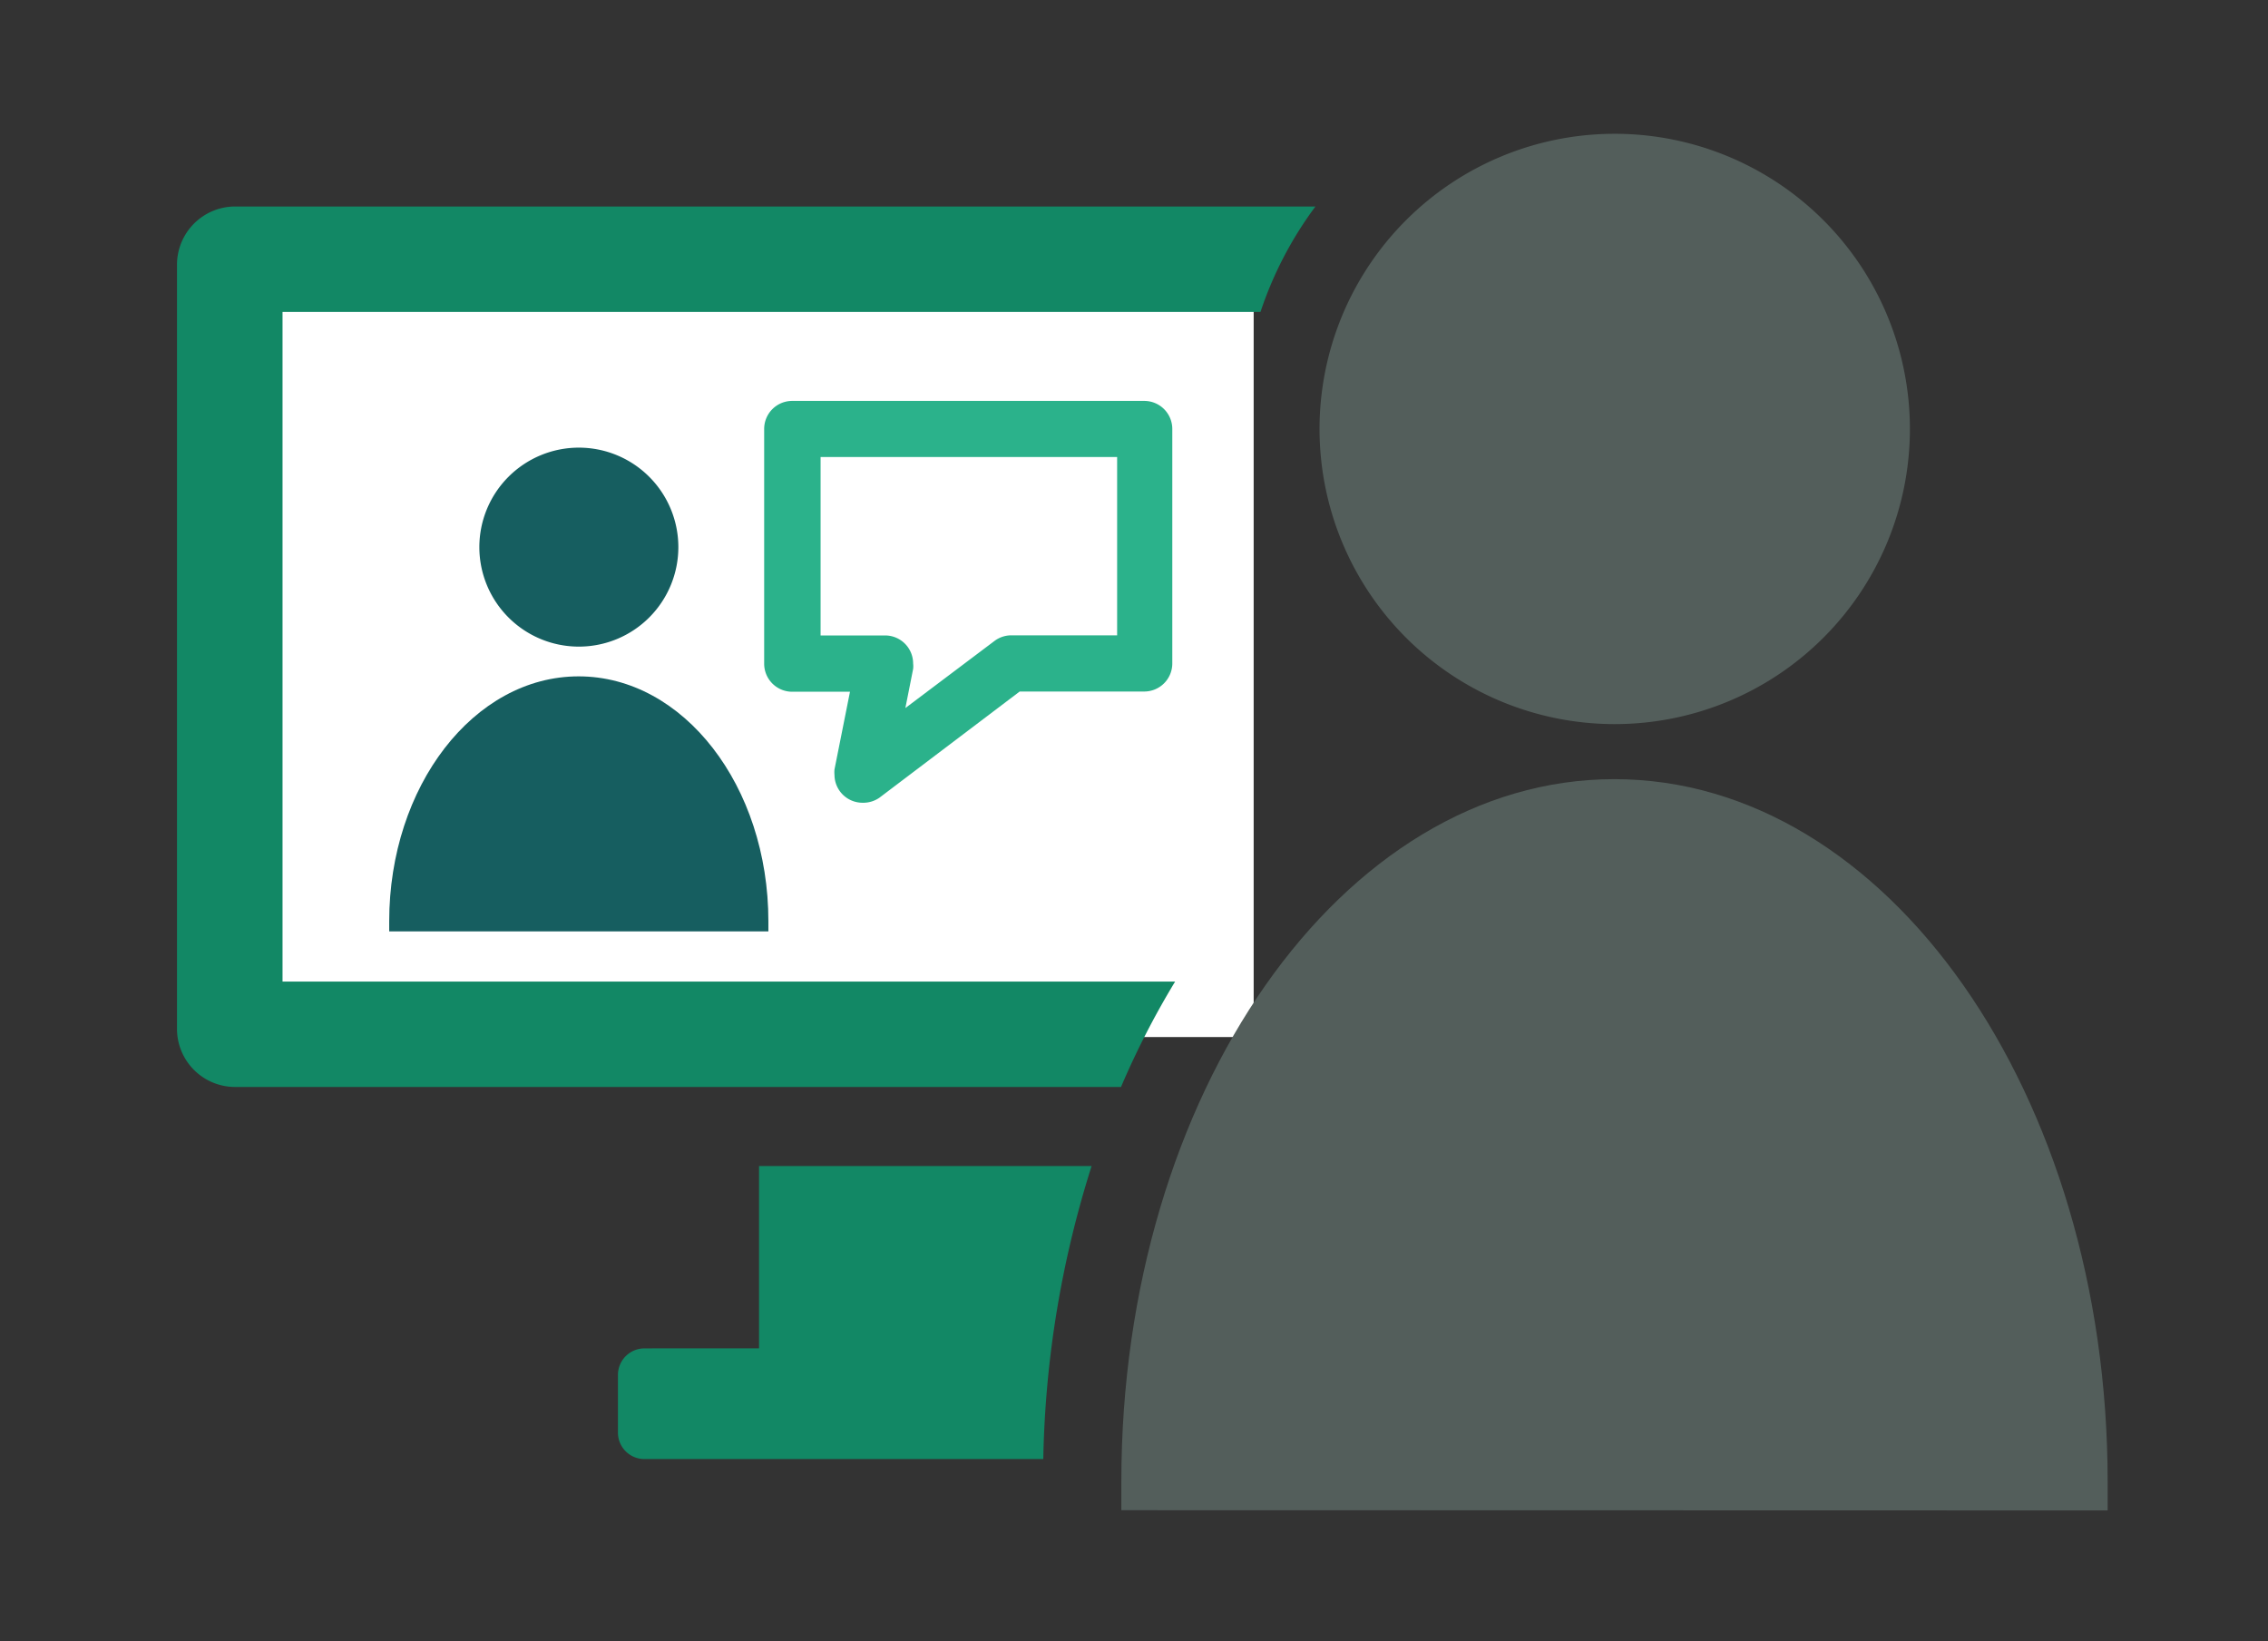 <svg xmlns="http://www.w3.org/2000/svg" viewBox="0 0 199 144"><rect x="0" y="0" width="199" height="144" fill="#333333" stroke="none"/><defs><style>.cls-1{fill:#fff;}.cls-2{fill:#128865;}.cls-3{fill:#535e5b;}.cls-4{fill:#2bb28b;}.cls-5{fill:#165e60;}.cls-6{fill:none;}</style></defs><g id="レイヤー_1" data-name="レイヤー 1"><rect class="cls-1" x="20" y="19" width="90" height="72"/><g id="グループ_112" data-name="グループ 112"><path id="パス_103" data-name="パス 103" class="cls-2" d="M95.78,102.32H66.6v16H56.54a2.33,2.33,0,0,0-2.32,2.31v5.09a2.32,2.32,0,0,0,2.32,2.31h35A90.31,90.31,0,0,1,95.78,102.32Z"/><path id="パス_104" data-name="パス 104" class="cls-2" d="M24.79,27.37H110.6a32.77,32.77,0,0,1,4.82-9.25H20.62a5.11,5.11,0,0,0-5.09,5.09V90.29a5.1,5.1,0,0,0,5.09,5.09H98.36a73.36,73.36,0,0,1,4.75-9.25H24.79Z"/><g id="グループ_109" data-name="グループ 109"><path id="パス_105" data-name="パス 105" class="cls-3" d="M184.93,132.54c0-.84,0-1.68,0-2.52,0-34.05-19.38-61.65-43.29-61.65S98.39,96,98.39,130c0,.84,0,1.68,0,2.52Z"/></g><g id="グループ_110" data-name="グループ 110"><path id="パス_106" data-name="パス 106" class="cls-3" d="M141.68,11.74a25.9,25.9,0,1,0,25.9,25.9h0A25.9,25.9,0,0,0,141.68,11.74Z"/></g><g id="グループ_111" data-name="グループ 111"><path id="パス_107" data-name="パス 107" class="cls-4" d="M75.68,70.44A2.46,2.46,0,0,1,73.22,68a2.61,2.61,0,0,1,0-.48l1.36-6.82H69.51a2.46,2.46,0,0,1-2.46-2.46V37.64a2.46,2.46,0,0,1,2.46-2.46H100.4a2.46,2.46,0,0,1,2.46,2.46V58.22a2.46,2.46,0,0,1-2.46,2.46H89.47L77.16,70A2.48,2.48,0,0,1,75.68,70.44ZM72,55.76h5.66a2.46,2.46,0,0,1,2.46,2.46,2,2,0,0,1,0,.48l-.68,3.43,7.81-5.88a2.45,2.45,0,0,1,1.48-.5h9.29V40.1H72Z"/></g><g id="グループ_107" data-name="グループ 107"><path id="パス_101" data-name="パス 101" class="cls-5" d="M67.42,81.73c0-.29,0-.59,0-.88,0-11.88-7.45-21.5-16.65-21.5S34.15,69,34.15,80.85c0,.29,0,.59,0,.88Z"/></g><g id="グループ_108" data-name="グループ 108"><path id="パス_102" data-name="パス 102" class="cls-5" d="M50.79,39.28A8.73,8.73,0,1,0,59.52,48h0A8.73,8.73,0,0,0,50.79,39.28Z"/></g></g><rect class="cls-6" x="-0.5" y="-0.5" width="200" height="145"/></g></svg>